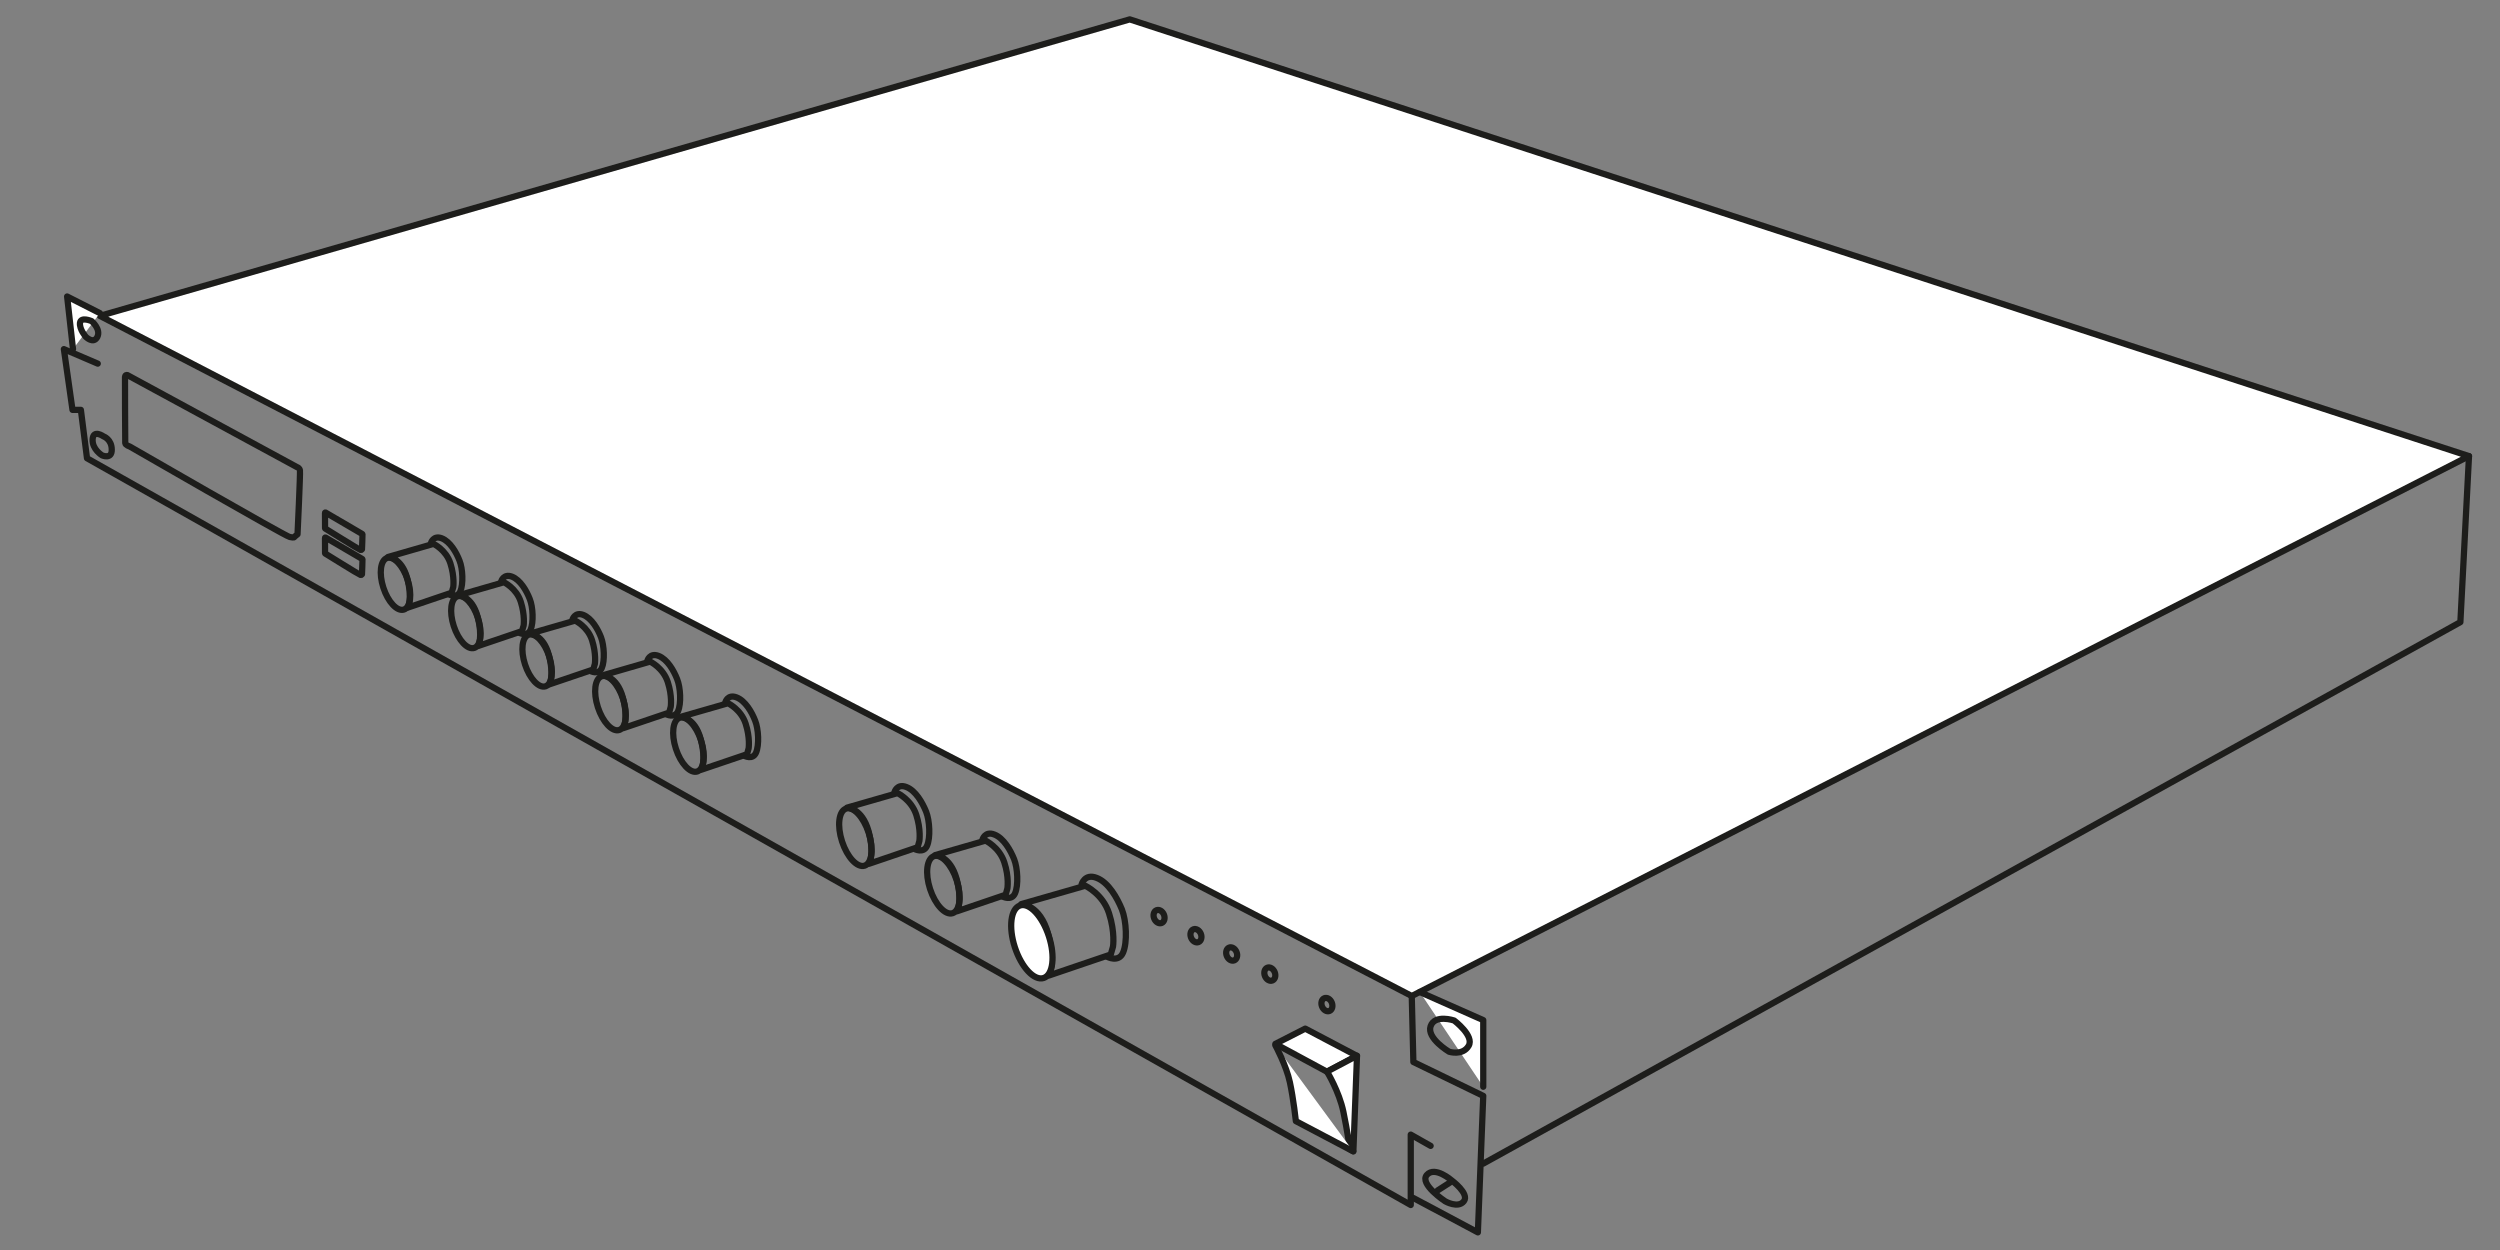 <svg width="200" height="100" viewBox="0 0 200 100" fill="none" xmlns="http://www.w3.org/2000/svg">
<rect x="0" y="0" width="200" height="100" fill="#808080" stroke="none"/>
<path d="M7.99 25.27L90.38 1.55L197.52 36.49L112.94 79.68L7.99 25.27Z" fill="white" stroke="#1D1D1B" stroke-width="0.5" stroke-miterlimit="10" stroke-linecap="round" stroke-linejoin="round"/>
<path d="M7.99 25.05L5.37 23.72L5.84 27.93" fill="white"/>
<path d="M7.99 25.05L5.37 23.72L5.84 27.93" stroke="#1D1D1B" stroke-width="0.5" stroke-miterlimit="10" stroke-linecap="round" stroke-linejoin="round"/>
<path d="M7.82 29.09L5.11 27.93L5.8 32.79H6.47L6.96 36.66L112.86 96.4V90.77L114.45 91.67" stroke="#1D1D1B" stroke-width="0.5" stroke-miterlimit="10" stroke-linecap="round" stroke-linejoin="round"/>
<path d="M113.07 95.84L118.23 98.59L118.66 87.67L113.07 84.96L112.94 79.68" stroke="#1D1D1B" stroke-width="0.5" stroke-miterlimit="10" stroke-linecap="round" stroke-linejoin="round"/>
<path d="M113.58 79.36L118.66 81.61V86.94" fill="white"/>
<path d="M113.58 79.36L118.66 81.61V86.94" stroke="#1D1D1B" stroke-width="0.5" stroke-miterlimit="10" stroke-linecap="round" stroke-linejoin="round"/>
<path d="M118.66 93.09L196.83 49.77L197.52 36.49" stroke="#1D1D1B" stroke-width="0.5" stroke-miterlimit="10" stroke-linecap="round" stroke-linejoin="round"/>
<path d="M116.12 94.42C116.12 94.42 114.79 93.26 114.15 93.99C113.51 94.72 115.61 96.1 115.61 96.1C115.61 96.1 116.64 96.7 117.11 96.1C117.58 95.49 116.12 94.42 116.12 94.42Z" stroke="#1D1D1B" stroke-width="0.5" stroke-miterlimit="10" stroke-linecap="round" stroke-linejoin="round"/>
<path d="M115.02 95.23L116 94.6" stroke="#1D1D1B" stroke-width="0.5" stroke-miterlimit="10" stroke-linecap="round" stroke-linejoin="round"/>
<path d="M116.33 81.64C116.33 81.64 114.79 81.12 114.45 82.09C114.11 83.06 115.93 84.14 115.93 84.14C115.93 84.14 117.01 84.48 117.49 83.67C117.97 82.87 116.33 81.64 116.33 81.64Z" stroke="#1D1D1B" stroke-width="0.5" stroke-miterlimit="10" stroke-linecap="round" stroke-linejoin="round"/>
<path d="M8.28 34.91C8.28 34.91 7.46 34.33 7.41 35.14C7.36 35.95 8.17 36.43 8.17 36.43C8.17 36.43 8.96 36.78 8.94 35.96C8.93 35.13 8.28 34.91 8.28 34.91Z" stroke="#1D1D1B" stroke-width="0.5" stroke-miterlimit="10" stroke-linecap="round" stroke-linejoin="round"/>
<path d="M7.33 25.69C7.33 25.69 6.46 25.31 6.4 25.83C6.34 26.35 6.87 26.95 6.87 26.95C6.87 26.95 7.48 27.56 7.79 26.95C8.09 26.33 7.33 25.69 7.33 25.69Z" stroke="#1D1D1B" stroke-width="0.5" stroke-miterlimit="10" stroke-linecap="round" stroke-linejoin="round"/>
<path d="M34.48 43.429C34.48 43.429 34.66 42.809 35.331 43.059C36.011 43.319 36.511 44.199 36.761 44.849C37.02 45.489 37.081 46.739 36.821 47.319C36.56 47.899 35.92 47.549 35.92 47.549" stroke="#1D1D1B" stroke-width="0.5" stroke-miterlimit="10" stroke-linecap="round" stroke-linejoin="round"/>
<path d="M31.041 44.559L34.681 43.509C34.681 43.509 35.681 43.979 36.031 45.069C36.38 46.169 36.261 46.969 36.261 46.969L36.13 47.419L32.62 48.609C32.62 48.609 33.02 47.919 32.571 46.239C32.12 44.579 31.041 44.559 31.041 44.559Z" stroke="#1D1D1B" stroke-width="0.5" stroke-miterlimit="10" stroke-linecap="round" stroke-linejoin="round"/>
<path d="M32.311 48.765C32.846 48.591 32.981 47.526 32.611 46.386C32.24 45.246 31.506 44.463 30.97 44.637C30.434 44.811 30.3 45.876 30.67 47.016C31.041 48.156 31.775 48.939 32.311 48.765Z" stroke="#1D1D1B" stroke-width="0.5" stroke-miterlimit="10" stroke-linecap="round" stroke-linejoin="round"/>
<path d="M40.1 46.499C40.1 46.499 40.281 45.879 40.95 46.129C41.62 46.379 42.13 47.269 42.38 47.919C42.641 48.559 42.7 49.809 42.441 50.389C42.181 50.969 41.541 50.619 41.541 50.619" stroke="#1D1D1B" stroke-width="0.5" stroke-miterlimit="10" stroke-linecap="round" stroke-linejoin="round"/>
<path d="M36.67 47.629L40.31 46.579C40.31 46.579 41.31 47.049 41.66 48.139C42.011 49.239 41.891 50.039 41.891 50.039L41.761 50.489L38.251 51.679C38.251 51.679 38.651 50.989 38.2 49.309C37.751 47.639 36.67 47.629 36.67 47.629Z" stroke="#1D1D1B" stroke-width="0.5" stroke-miterlimit="10" stroke-linecap="round" stroke-linejoin="round"/>
<path d="M37.941 51.834C38.477 51.66 38.611 50.595 38.241 49.455C37.871 48.315 37.136 47.532 36.6 47.706C36.065 47.88 35.931 48.945 36.301 50.085C36.671 51.225 37.405 52.008 37.941 51.834Z" stroke="#1D1D1B" stroke-width="0.5" stroke-miterlimit="10" stroke-linecap="round" stroke-linejoin="round"/>
<path d="M45.8 49.559C45.8 49.559 45.98 48.939 46.651 49.189C47.331 49.449 47.831 50.329 48.081 50.979C48.331 51.629 48.401 52.869 48.141 53.449C47.88 54.029 47.24 53.679 47.24 53.679" stroke="#1D1D1B" stroke-width="0.5" stroke-miterlimit="10" stroke-linecap="round" stroke-linejoin="round"/>
<path d="M42.37 50.699L46.011 49.649C46.011 49.649 47.011 50.119 47.361 51.209C47.711 52.309 47.59 53.109 47.59 53.109L47.461 53.559L43.95 54.749C43.95 54.749 44.35 54.059 43.901 52.379C43.45 50.709 42.37 50.699 42.37 50.699Z" stroke="#1D1D1B" stroke-width="0.5" stroke-miterlimit="10" stroke-linecap="round" stroke-linejoin="round"/>
<path d="M43.642 54.904C44.178 54.73 44.312 53.665 43.942 52.525C43.572 51.385 42.837 50.602 42.301 50.776C41.766 50.95 41.631 52.015 42.001 53.155C42.372 54.295 43.106 55.078 43.642 54.904Z" stroke="#1D1D1B" stroke-width="0.5" stroke-miterlimit="10" stroke-linecap="round" stroke-linejoin="round"/>
<path d="M51.791 52.849C51.791 52.849 51.971 52.199 52.681 52.469C53.391 52.739 53.91 53.659 54.17 54.329C54.441 54.999 54.511 56.289 54.24 56.899C53.971 57.499 53.3 57.139 53.3 57.139" stroke="#1D1D1B" stroke-width="0.5" stroke-miterlimit="10" stroke-linecap="round" stroke-linejoin="round"/>
<path d="M48.211 54.029L52.011 52.929C52.011 52.929 53.05 53.419 53.42 54.559C53.791 55.699 53.66 56.539 53.66 56.539L53.531 57.009L49.87 58.249C49.87 58.249 50.291 57.529 49.821 55.779C49.34 54.039 48.211 54.029 48.211 54.029Z" stroke="#1D1D1B" stroke-width="0.5" stroke-miterlimit="10" stroke-linecap="round" stroke-linejoin="round"/>
<path d="M49.537 58.4C50.094 58.219 50.233 57.11 49.847 55.923C49.462 54.736 48.698 53.92 48.141 54.101C47.584 54.282 47.445 55.391 47.831 56.578C48.216 57.765 48.98 58.581 49.537 58.4Z" stroke="#1D1D1B" stroke-width="0.5" stroke-miterlimit="10" stroke-linecap="round" stroke-linejoin="round"/>
<path d="M58.031 56.169C58.031 56.169 58.211 55.519 58.92 55.789C59.63 56.059 60.151 56.979 60.41 57.649C60.681 58.319 60.751 59.609 60.48 60.219C60.211 60.829 59.541 60.459 59.541 60.459" stroke="#1D1D1B" stroke-width="0.5" stroke-miterlimit="10" stroke-linecap="round" stroke-linejoin="round"/>
<path d="M54.45 57.349L58.24 56.259C58.24 56.259 59.28 56.749 59.65 57.889C60.02 59.029 59.89 59.869 59.89 59.869L59.76 60.339L56.1 61.579C56.1 61.579 56.52 60.859 56.05 59.109C55.58 57.359 54.45 57.349 54.45 57.349Z" stroke="#1D1D1B" stroke-width="0.5" stroke-miterlimit="10" stroke-linecap="round" stroke-linejoin="round"/>
<path d="M55.777 61.719C56.334 61.538 56.473 60.429 56.087 59.242C55.701 58.055 54.938 57.239 54.381 57.42C53.824 57.601 53.685 58.71 54.071 59.897C54.456 61.084 55.22 61.9 55.777 61.719Z" stroke="#1D1D1B" stroke-width="0.5" stroke-miterlimit="10" stroke-linecap="round" stroke-linejoin="round"/>
<path d="M71.561 63.359C71.561 63.359 71.76 62.669 72.501 62.959C73.251 63.239 73.8 64.219 74.091 64.939C74.371 65.649 74.451 67.019 74.16 67.669C73.88 68.309 73.16 67.919 73.16 67.919" stroke="#1D1D1B" stroke-width="0.5" stroke-miterlimit="10" stroke-linecap="round" stroke-linejoin="round"/>
<path d="M67.77 64.609L71.8 63.449C71.8 63.449 72.9 63.969 73.3 65.179C73.691 66.389 73.55 67.279 73.55 67.279L73.41 67.779L69.531 69.099C69.531 69.099 69.981 68.329 69.481 66.479C68.96 64.629 67.77 64.609 67.77 64.609Z" stroke="#1D1D1B" stroke-width="0.5" stroke-miterlimit="10" stroke-linecap="round" stroke-linejoin="round"/>
<path d="M69.171 69.253C69.759 69.062 69.904 67.885 69.494 66.624C69.085 65.364 68.276 64.496 67.688 64.688C67.1 64.879 66.954 66.055 67.364 67.316C67.773 68.577 68.582 69.444 69.171 69.253Z" stroke="#1D1D1B" stroke-width="0.5" stroke-miterlimit="10" stroke-linecap="round" stroke-linejoin="round"/>
<path d="M78.6 67.159C78.6 67.159 78.8 66.469 79.54 66.759C80.29 67.039 80.841 68.019 81.13 68.739C81.41 69.449 81.49 70.819 81.201 71.469C80.921 72.109 80.201 71.719 80.201 71.719" stroke="#1D1D1B" stroke-width="0.5" stroke-miterlimit="10" stroke-linecap="round" stroke-linejoin="round"/>
<path d="M74.811 68.409L78.841 67.249C78.841 67.249 79.941 67.769 80.341 68.979C80.74 70.189 80.591 71.079 80.591 71.079L80.451 71.579L76.57 72.899C76.57 72.899 77.02 72.129 76.52 70.279C76.001 68.429 74.811 68.409 74.811 68.409Z" stroke="#1D1D1B" stroke-width="0.5" stroke-miterlimit="10" stroke-linecap="round" stroke-linejoin="round"/>
<path d="M76.211 73.054C76.799 72.863 76.944 71.686 76.535 70.425C76.125 69.165 75.316 68.298 74.728 68.489C74.14 68.68 73.995 69.857 74.404 71.118C74.814 72.378 75.622 73.245 76.211 73.054Z" stroke="#1D1D1B" stroke-width="0.5" stroke-miterlimit="10" stroke-linecap="round" stroke-linejoin="round"/>
<path d="M86.531 70.739C86.531 70.739 86.781 69.859 87.731 70.229C88.68 70.589 89.38 71.839 89.751 72.749C90.111 73.659 90.201 75.399 89.841 76.219C89.481 77.039 88.57 76.539 88.57 76.539" stroke="#1D1D1B" stroke-width="0.5" stroke-miterlimit="10" stroke-linecap="round" stroke-linejoin="round"/>
<path d="M81.7 72.329L86.82 70.859C86.82 70.859 88.23 71.519 88.72 73.059C89.22 74.599 89.04 75.729 89.04 75.729L88.86 76.359L83.92 78.039C83.92 78.039 84.49 77.069 83.85 74.709C83.21 72.349 81.7 72.329 81.7 72.329Z" stroke="#1D1D1B" stroke-width="0.5" stroke-miterlimit="10" stroke-linecap="round" stroke-linejoin="round"/>
<path d="M83.491 78.24C84.243 77.996 84.43 76.499 83.909 74.897C83.389 73.295 82.358 72.194 81.607 72.438C80.856 72.682 80.669 74.179 81.189 75.781C81.71 77.383 82.74 78.484 83.491 78.24Z" fill="white" stroke="#1D1D1B" stroke-width="0.5" stroke-miterlimit="10" stroke-linecap="round" stroke-linejoin="round"/>
<path d="M104.42 82.29L108.56 84.47L106.16 85.74L102.03 83.51L104.42 82.29Z" fill="white" stroke="#1D1D1B" stroke-width="0.5" stroke-miterlimit="10" stroke-linecap="round" stroke-linejoin="round"/>
<path d="M108.27 92.1C108.27 92.02 108.56 84.46 108.56 84.46L106.16 85.73C106.16 85.73 107.13 87.31 107.47 88.94C107.81 90.57 107.99 91.94 107.99 91.94L108.27 92.1Z" fill="white" stroke="#1D1D1B" stroke-width="0.5" stroke-miterlimit="10" stroke-linecap="round" stroke-linejoin="round"/>
<path d="M102.03 83.63C102.03 83.63 102.9 85.23 103.19 86.58C103.48 87.93 103.67 89.69 103.67 89.69L108.26 92.11" fill="white"/>
<path d="M102.03 83.63C102.03 83.63 102.9 85.23 103.19 86.58C103.48 87.93 103.67 89.69 103.67 89.69L108.26 92.11" stroke="#1D1D1B" stroke-width="0.5" stroke-miterlimit="10" stroke-linecap="round" stroke-linejoin="round"/>
<path d="M92.931 73.839C93.146 73.752 93.228 73.454 93.115 73.172C93.002 72.89 92.735 72.732 92.52 72.818C92.305 72.905 92.222 73.204 92.336 73.485C92.449 73.767 92.716 73.925 92.931 73.839Z" stroke="#1D1D1B" stroke-width="0.5" stroke-miterlimit="10" stroke-linecap="round" stroke-linejoin="round"/>
<path d="M95.882 75.367C96.097 75.281 96.179 74.982 96.066 74.7C95.953 74.419 95.686 74.26 95.471 74.347C95.256 74.433 95.173 74.732 95.287 75.014C95.4 75.296 95.666 75.454 95.882 75.367Z" stroke="#1D1D1B" stroke-width="0.5" stroke-miterlimit="10" stroke-linecap="round" stroke-linejoin="round"/>
<path d="M98.739 76.829C98.954 76.742 99.037 76.443 98.923 76.162C98.81 75.88 98.544 75.722 98.328 75.808C98.113 75.895 98.031 76.193 98.144 76.475C98.257 76.757 98.524 76.915 98.739 76.829Z" stroke="#1D1D1B" stroke-width="0.5" stroke-miterlimit="10" stroke-linecap="round" stroke-linejoin="round"/>
<path d="M101.791 78.439C102.006 78.352 102.089 78.053 101.976 77.772C101.862 77.49 101.596 77.332 101.381 77.418C101.165 77.505 101.083 77.803 101.196 78.085C101.31 78.367 101.576 78.525 101.791 78.439Z" stroke="#1D1D1B" stroke-width="0.5" stroke-miterlimit="10" stroke-linecap="round" stroke-linejoin="round"/>
<path d="M106.359 80.877C106.574 80.79 106.656 80.492 106.543 80.21C106.43 79.928 106.163 79.77 105.948 79.857C105.733 79.943 105.65 80.242 105.764 80.523C105.877 80.805 106.144 80.964 106.359 80.877Z" stroke="#1D1D1B" stroke-width="0.5" stroke-miterlimit="10" stroke-linecap="round" stroke-linejoin="round"/>
<path d="M10.192 30.007L23.768 37.374C23.768 37.374 23.959 37.408 23.996 37.638C24.033 37.868 23.802 42.739 23.802 42.739L23.539 42.957C23.539 42.957 23.593 43.054 23.173 42.957C22.753 42.861 10.366 35.713 10.366 35.713C10.366 35.713 10.035 35.617 10.02 35.443C10.005 35.268 10 30.2 10 30.2C10 30.2 9.985 29.955 10.192 30.007Z" stroke="#1D1D1B" stroke-width="0.5" stroke-miterlimit="10" stroke-linecap="round" stroke-linejoin="round"/>
<path d="M26.041 43.002L28.95 44.702C28.95 44.702 28.991 44.709 28.999 44.763C29.007 44.816 28.958 45.94 28.958 45.94L28.901 45.99C28.901 45.99 28.913 46.012 28.823 45.99C28.733 45.968 26.078 44.319 26.078 44.319C26.078 44.319 26.007 44.296 26.004 44.256C26.001 44.216 26 43.046 26 43.046C26 43.046 25.997 42.99 26.041 43.002Z" stroke="#1D1D1B" stroke-width="0.5" stroke-miterlimit="10" stroke-linecap="round" stroke-linejoin="round"/>
<path d="M26.041 41.002L28.95 42.702C28.95 42.702 28.991 42.709 28.999 42.763C29.007 42.816 28.958 43.94 28.958 43.94L28.901 43.99C28.901 43.99 28.913 44.012 28.823 43.99C28.733 43.968 26.078 42.319 26.078 42.319C26.078 42.319 26.007 42.296 26.004 42.256C26.001 42.216 26 41.046 26 41.046C26 41.046 25.997 40.99 26.041 41.002Z" stroke="#1D1D1B" stroke-width="0.5" stroke-miterlimit="10" stroke-linecap="round" stroke-linejoin="round"/>
</svg>
